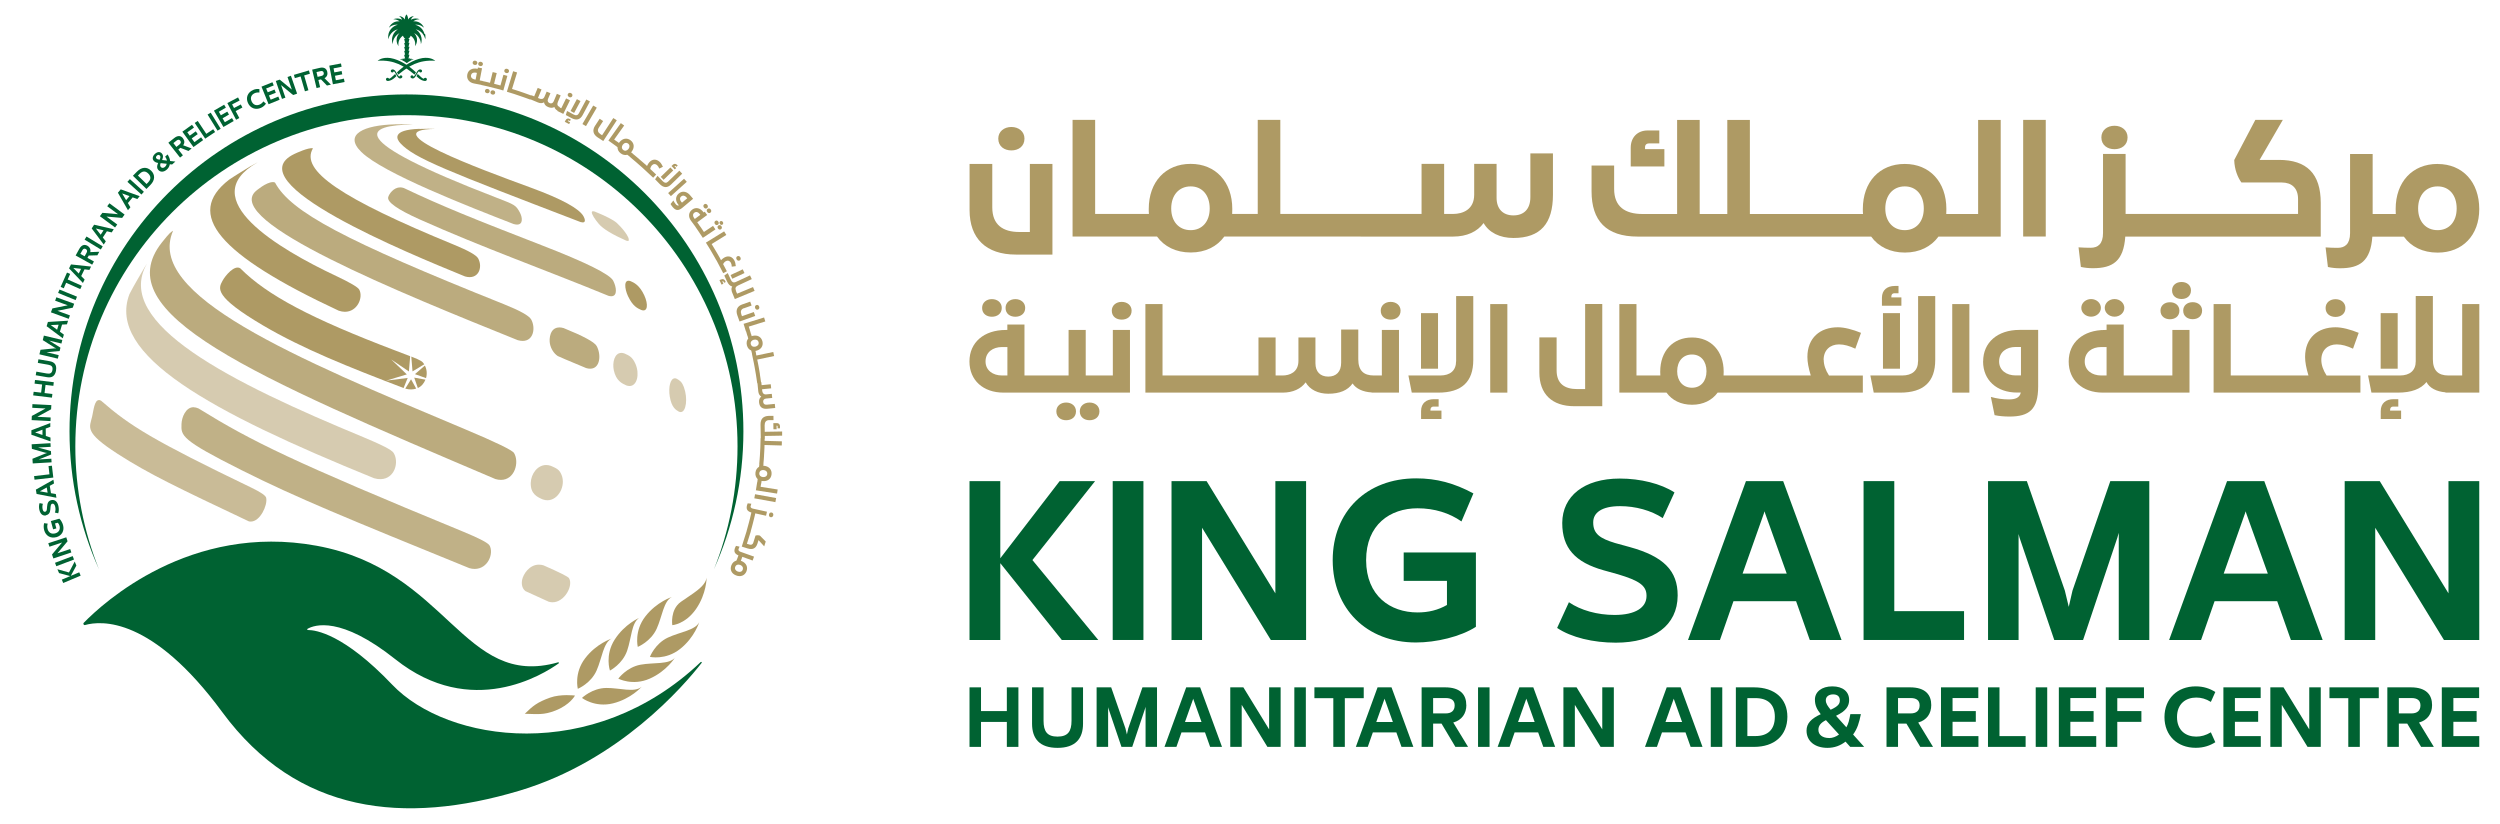 <?xml version="1.0" encoding="UTF-8"?><svg id="Layer_1" xmlns="http://www.w3.org/2000/svg" viewBox="0 0 408.53 134.69"><defs><style>.cls-1,.cls-2,.cls-3,.cls-4,.cls-5,.cls-6{fill:#ae9a64;}.cls-2,.cls-3,.cls-4,.cls-5,.cls-7,.cls-6{stroke-width:0px;}.cls-2,.cls-8{opacity:.77;}.cls-3{opacity:.83;}.cls-4{opacity:.51;}.cls-7{fill:#006232;}.cls-6{opacity:.67;}</style></defs><path class="cls-5" d="m168.28,37.91h-1.71c-2.66,0-4.42-1.15-4.42-4.02v-7.1h-3.71v7.55c0,4.63,2.7,7.26,7.55,7.26h5.99v-14.81h-3.69v11.12Z"/><path class="cls-5" d="m165.27,24.58c1.13,0,2.14-.63,2.14-1.93,0-1.15-.94-1.9-2.14-1.9s-2.14.75-2.14,1.9c0,1.29,1.01,1.93,2.14,1.93Z"/><path class="cls-5" d="m222.33,38.66h15.13c2.23,0,3.95-.8,4.98-2.21.89,1.58,2.68,2.44,4.87,2.44,4.44,0,6.46-2.37,6.46-7.07v-6.75h-3.69v7.15c0,1.95-1.06,2.98-2.77,2.98s-2.75-1.06-2.75-2.87v-5.55h-3.66v5.03c0,2.47-1.91,3.15-3.43,3.15h-1.48v-8.18h-3.69v8.18h-23.08v-15.37h-3.69v15.37h-4.18c.02-.26.02-.52.02-.8v-.02c0-4.42-2.73-7.36-6.79-7.36h-.02c-4.11,0-6.84,2.94-6.84,7.36v.02c0,.28,0,.54.03.8h-8.79v-15.37h-3.69v19.06h13.8c1.18,1.65,3.1,2.61,5.5,2.61h.02c2.37,0,4.28-.96,5.48-2.61h22.28Zm-24.65-4.58c0,2.11-1.22,3.53-3.1,3.53h-.02c-1.91,0-3.17-1.41-3.17-3.53v-.02c0-2.16,1.27-3.6,3.17-3.6h.02c1.88,0,3.1,1.43,3.1,3.6v.02Z"/><path class="cls-5" d="m271.97,24.37h-3.15v-.33c0-.38.26-.61.66-.61h1.67v-2.11h-1.9c-1.67,0-2.77,1.13-2.77,2.82v3.06h5.5v-2.82Z"/><path class="cls-5" d="m319.66,38.66h7.28v-19.06h-3.69v15.37h-5.21c.02-.26.02-.52.02-.8v-.02c0-4.42-2.73-7.36-6.79-7.36h-.02c-4.11,0-6.84,2.94-6.84,7.36v.02c0,.28,0,.54.03.8h-18.49v-15.37h-3.69v15.37h-4.51v-15.37h-3.69v15.37h-5.64c-2.89,0-4.65-1.22-4.65-4.09v-3.83h-3.69v4.21c0,4.79,2.37,7.4,7.55,7.4h38.14c1.18,1.65,3.1,2.61,5.5,2.61h.02c2.37,0,4.28-.96,5.48-2.61h2.91Zm-5.29-4.58c0,2.11-1.22,3.53-3.1,3.53h-.02c-1.91,0-3.17-1.41-3.17-3.53v-.02c0-2.16,1.27-3.6,3.17-3.6h.02c1.88,0,3.1,1.43,3.1,3.6v.02Z"/><rect class="cls-5" x="330.61" y="19.59" width="3.69" height="19.06"/><path class="cls-5" d="m345.53,24.38c1.13,0,2.14-.64,2.14-1.93,0-1.15-.94-1.9-2.14-1.9s-2.14.75-2.14,1.9c0,1.29,1.01,1.93,2.14,1.93Z"/><path class="cls-5" d="m372.4,26.13h-3.15l3.79-6.54h-4.49l-3.45,6.56c.04,1.58.59,2.85,1.17,3.67h6.58c1.65,0,2.68.92,2.68,2.7v2.44h-28.18v-9.8h-3.69v12.93c0,1.79-.85,2.4-2.02,2.4-.64,0-1.18-.02-1.98-.07l.38,3.2c.61.14,1.29.21,1.97.21,3.24,0,5.01-1.15,5.29-5.17h31.94v-5.5c0-4.79-2.3-7.03-6.84-7.03Z"/><path class="cls-5" d="m398.35,26.79h-.03c-4.11,0-6.84,2.94-6.84,7.36v.02c0,.28,0,.54.02.8h-3.78v-9.8h-3.69v12.93c0,1.79-.85,2.4-2.02,2.4-.64,0-1.18-.02-1.98-.07l.38,3.2c.61.14,1.29.21,1.97.21,3.24,0,5.01-1.15,5.29-5.17h5.15c1.17,1.65,3.1,2.61,5.5,2.61h.03c4.07,0,6.79-2.84,6.79-7.1v-.02c0-4.42-2.73-7.36-6.79-7.36Zm3.1,7.29c0,2.11-1.22,3.53-3.1,3.53h-.03c-1.9,0-3.17-1.41-3.17-3.53v-.02c0-2.16,1.27-3.6,3.17-3.6h.03c1.88,0,3.1,1.43,3.1,3.6v.02Z"/><path class="cls-5" d="m165.92,51.76c.84,0,1.61-.48,1.61-1.44,0-.87-.7-1.44-1.61-1.44s-1.6.57-1.6,1.44c0,.96.75,1.44,1.6,1.44Z"/><path class="cls-5" d="m162.09,51.76c.84,0,1.61-.48,1.61-1.44,0-.87-.7-1.44-1.61-1.44s-1.6.57-1.6,1.44c0,.96.75,1.44,1.6,1.44Z"/><path class="cls-5" d="m178.05,65.78c-.91,0-1.6.57-1.6,1.44,0,.96.75,1.45,1.6,1.45s1.61-.48,1.61-1.45c0-.87-.7-1.44-1.61-1.44Z"/><path class="cls-5" d="m174.22,65.78c-.91,0-1.6.57-1.6,1.44,0,.96.75,1.45,1.6,1.45s1.61-.48,1.61-1.45c0-.87-.7-1.44-1.61-1.44Z"/><path class="cls-5" d="m183.3,49.33c-.91,0-1.62.57-1.62,1.44,0,.98.76,1.46,1.62,1.46s1.62-.48,1.62-1.46c0-.87-.71-1.44-1.62-1.44Z"/><path class="cls-5" d="m181.85,61.36h-4.43v-7.44h-2.8v7.44h-7.21v-8.33h-2.8v.89h-.25c-3.59,0-5.94,2.05-5.94,5.14v.02c0,3.05,2.23,5.08,5.57,5.08h20.66v-10.24h-2.8v7.44Zm-17.23,0h-.87c-1.52,0-2.7-.86-2.7-2.28v-.02c0-1.5,1.18-2.35,2.7-2.35h.87v4.66Z"/><path class="cls-5" d="m225.81,61.36h-1.3c-1.69,0-2.55-.82-2.55-2.66v-4.85h-2.8v5.42c0,1.48-.8,2.27-2.11,2.27s-2.09-.8-2.09-2.18v-4.21h-2.78v3.82c0,1.87-1.45,2.39-2.6,2.39h-1.13v-6.21h-2.8v6.21h-15.68v-11.67h-2.8v14.47h22.41c1.69,0,3-.61,3.78-1.68.68,1.2,2.04,1.86,3.69,1.86,1.87,0,3.19-.55,3.98-1.68.56.87,1.71,1.39,3.12,1.47v.03h4.46v-10.24h-2.8v7.44Z"/><path class="cls-5" d="m227.25,49.33c-.91,0-1.62.57-1.62,1.44,0,.98.76,1.46,1.62,1.46s1.62-.48,1.62-1.46c0-.87-.71-1.44-1.62-1.44Z"/><path class="cls-5" d="m237.94,59.04c0,1.5-.95,2.32-2.6,2.32h-5.19l.55,2.8h4.32c3.85,0,5.73-1.78,5.73-5.33v-10.45h-2.8v10.67Z"/><path class="cls-5" d="m233.76,66.92c0-.29.2-.48.48-.48h.85v-1.21h-.78c-1.23,0-2.09.66-2.09,1.94v1.3h3.33v-1.37h-1.8v-.18Z"/><rect class="cls-5" x="232.21" y="51.17" width="2.78" height="9.08"/><rect class="cls-5" x="243.52" y="49.69" width="2.8" height="14.47"/><path class="cls-5" d="m259.02,63.58h-1.3c-2.02,0-3.35-.87-3.35-3.05v-5.39h-2.82v5.73c0,3.51,2.05,5.51,5.73,5.51h4.55v-16.7h-2.8v13.9Z"/><path class="cls-5" d="m298,58.81c0-1.61,1.07-2.53,2.52-2.53.87,0,1.69.25,2.66.7l.93-2.59c-1.36-.55-2.71-.91-3.78-.91-2.91,0-4.98,1.73-4.98,4.85,0,.84.18,1.8.55,3.03h-14.25c.02-.2.02-.39.02-.61v-.02c0-3.35-2.07-5.58-5.16-5.58h-.02c-3.12,0-5.19,2.23-5.19,5.58v.02c0,.21,0,.41.02.61h-3.9v-11.67h-2.8v14.47h7.71c.89,1.25,2.35,1.98,4.17,1.98h.02c1.8,0,3.25-.73,4.16-1.98h23.73v-2.8h-5.53c-.55-.84-.86-1.73-.86-2.55Zm-19.14,1.87c0,1.6-.93,2.68-2.36,2.68h-.02c-1.44,0-2.41-1.07-2.41-2.68v-.02c0-1.64.96-2.73,2.41-2.73h.02c1.43,0,2.36,1.09,2.36,2.73v.02Z"/><rect class="cls-5" x="307.7" y="51.17" width="2.78" height="9.08"/><path class="cls-5" d="m309.54,47.92h.7v-1.19h-.62c-1.23,0-2.09.66-2.09,1.93v1.3h3.18v-1.36h-1.64v-.18c0-.3.19-.5.48-.5Z"/><path class="cls-5" d="m313.43,59.04c0,1.5-.95,2.32-2.6,2.32h-5.19l.55,2.8h4.32c3.85,0,5.73-1.78,5.73-5.33v-10.45h-2.8v10.67Z"/><rect class="cls-5" x="319.02" y="49.69" width="2.8" height="14.47"/><path class="cls-5" d="m324.06,59.05v.02c0,3.05,2.23,5.08,5.57,5.08h.59c-.18.89-.94,1.12-1.98,1.12-.97,0-1.96-.14-2.91-.41l.61,2.98c.75.16,1.57.23,2.43.23,3.18,0,4.69-1.12,4.69-4.92v-9.24h-3.05c-3.59,0-5.94,2.05-5.94,5.14Zm6.19,2.3h-.87c-1.52,0-2.7-.86-2.7-2.28v-.02c0-1.5,1.18-2.35,2.7-2.35h.87v4.66Z"/><ellipse class="cls-5" cx="345.54" cy="50.31" rx="1.6" ry="1.44"/><ellipse class="cls-5" cx="341.71" cy="50.31" rx="1.6" ry="1.44"/><path class="cls-5" d="m358.31,49.38c-.89,0-1.55.54-1.55,1.37,0,.95.73,1.41,1.55,1.41s1.54-.46,1.54-1.41c0-.84-.66-1.37-1.54-1.37Z"/><path class="cls-5" d="m356.49,46.08c-.89,0-1.55.54-1.55,1.37,0,.95.73,1.41,1.55,1.41s1.54-.46,1.54-1.41c0-.84-.66-1.37-1.54-1.37Z"/><path class="cls-5" d="m354.59,52.17c.82,0,1.55-.46,1.55-1.41,0-.84-.66-1.37-1.55-1.37s-1.54.54-1.54,1.37c0,.95.73,1.41,1.54,1.41Z"/><path class="cls-5" d="m354.98,61.36h-7.94v-8.33h-2.8v.89h-.25c-3.59,0-5.94,2.05-5.94,5.14v.02c0,3.05,2.23,5.08,5.57,5.08h14.17v-10.24h-2.8v7.44Zm-10.74,0h-.87c-1.52,0-2.7-.86-2.7-2.28v-.02c0-1.5,1.18-2.35,2.7-2.35h.87v4.66Z"/><path class="cls-5" d="m379.33,58.81c0-1.61,1.07-2.53,2.52-2.53.87,0,1.69.25,2.66.7l.93-2.59c-1.36-.55-2.71-.91-3.78-.91-2.91,0-4.98,1.73-4.98,4.85,0,.84.18,1.8.55,3.03h-12.7v-11.67h-2.8v14.47h23.99v-2.8h-5.53c-.55-.84-.86-1.73-.86-2.55Z"/><path class="cls-5" d="m383.27,50.33c0-.87-.71-1.44-1.62-1.44s-1.62.57-1.62,1.44c0,.98.77,1.46,1.62,1.46s1.62-.48,1.62-1.46Z"/><rect class="cls-5" x="389.03" y="51.17" width="2.78" height="9.08"/><path class="cls-5" d="m390.58,66.92c0-.29.2-.48.48-.48h.85v-1.21h-.78c-1.23,0-2.09.66-2.09,1.94v1.3h3.33v-1.37h-1.8v-.18Z"/><path class="cls-5" d="m402.34,61.36h-2.23c-1.69,0-2.55-.82-2.55-2.66v-10.33h-2.8v10.67c0,1.5-.95,2.32-2.6,2.32h-5.19l.55,2.8h4.32c2.19,0,3.73-.57,4.68-1.73.48.98,1.64,1.56,3.1,1.68v.05h5.53v-14.47h-2.8v11.67Z"/><path class="cls-7" d="m179.46,104.58h-5.95l-10.05-12.55v12.55h-5.03v-25.96h5.03v12.61l9.7-12.61h5.79l-10.24,12.9,10.76,13.06Z"/><path class="cls-7" d="m181.83,78.62h5.02v25.96h-5.02v-25.96Z"/><path class="cls-7" d="m213.43,78.62v25.96h-5.76l-11.24-18.34v18.34h-4.99v-25.96h5.73l11.24,18.34v-18.34h5.02Z"/><path class="cls-7" d="m241.18,90.3v12.13c-2.53,1.63-6.53,2.56-9.8,2.56-8.07,0-13.57-5.51-13.6-13.41v-.03c0-7.94,5.53-13.38,13.64-13.38,3.32,0,6.21.77,9.35,2.46l-1.95,4.58c-1.92-1.35-4.38-2.15-7.17-2.15-4.48,0-8.41,2.66-8.41,8.48v.03c.03,5.79,3.93,8.51,8.41,8.51,1.77,0,3.33-.38,4.8-1.22v-3.94h-7.07v-4.64h11.81Z"/><path class="cls-7" d="m254.46,102.6l1.92-4.19c1.92,1.32,4.64,2.08,7.46,2.08,3.43,0,5.22-1.22,5.22-3.1v-.06c0-1.67-1.28-2.47-4.68-3.49-.77-.23-1.53-.42-2.3-.64-4.71-1.31-6.79-3.68-6.79-7.71v-.06c.03-4.32,3.52-7.23,9.41-7.23,3.36,0,6.72.83,8.93,2.27l-1.92,4.19c-1.89-1.25-4.44-1.95-6.98-1.95-3.01,0-4.38,1.09-4.38,2.63v.06c0,1.86,1.15,2.59,3.55,3.33.71.19,1.7.48,2.44.67,5.57,1.54,7.81,3.91,7.81,7.88v.06c-.03,4.86-3.87,7.68-10.11,7.68-3.71,0-7.27-.86-9.58-2.4Z"/><path class="cls-7" d="m293.51,98.24h-10.24l-2.21,6.34h-5.22l9.47-25.96h6.08l9.54,25.96h-5.19l-2.24-6.34Zm-8.74-4.51h7.2l-3.53-9.86-.09-.32-.1.32-3.49,9.86Z"/><path class="cls-7" d="m304.53,78.62h5.02v21.25h11.4v4.71h-16.42v-25.96Z"/><path class="cls-7" d="m351.22,78.62v25.96h-4.99v-17.51l-.23.8-5.6,16.71h-4.71l-5.67-16.71-.16-.61v17.32h-4.99v-25.96h6.34l6.21,17.89.64,2.66.61-2.66,6.18-17.89h6.37Z"/><path class="cls-7" d="m372.13,98.24h-10.24l-2.21,6.34h-5.22l9.47-25.96h6.08l9.54,25.96h-5.19l-2.24-6.34Zm-8.74-4.51h7.2l-3.53-9.86-.09-.32-.1.32-3.49,9.86Z"/><path class="cls-7" d="m405.14,78.62v25.96h-5.77l-11.23-18.34v18.34h-4.99v-25.96h5.73l11.23,18.34v-18.34h5.03Z"/><polygon class="cls-7" points="164.53 116.2 160.31 116.2 160.31 112.32 158.43 112.32 158.43 122.05 160.31 122.05 160.31 117.97 164.53 117.97 164.53 122.05 166.42 122.05 166.42 112.32 164.53 112.32 164.53 116.2"/><path class="cls-7" d="m175.1,117.78c0,1.76-.61,2.59-2.29,2.59s-2.28-.83-2.28-2.59v-5.46h-1.88v5.94c0,2.45,1.24,3.95,4.16,3.95s4.17-1.5,4.17-3.95v-5.94h-1.88v5.46Z"/><polygon class="cls-7" points="184.37 119.03 184.15 120.02 183.91 119.03 181.58 112.32 179.2 112.32 179.2 122.05 181.08 122.05 181.08 115.56 181.14 115.79 183.26 122.05 185.02 122.05 187.12 115.79 187.2 115.49 187.2 122.05 189.07 122.05 189.07 112.32 186.69 112.32 184.37 119.03"/><path class="cls-7" d="m193.84,112.32l-3.55,9.73h1.95l.83-2.37h3.84l.84,2.37h1.94l-3.57-9.73h-2.28Zm-.2,5.66l1.31-3.69.04-.12.03.12,1.32,3.69h-2.7Z"/><polygon class="cls-7" points="207.39 119.19 203.18 112.32 201.04 112.32 201.04 122.05 202.91 122.05 202.91 115.18 207.11 122.05 209.27 122.05 209.27 112.32 207.39 112.32 207.39 119.19"/><rect class="cls-7" x="211.51" y="112.32" width="1.88" height="9.73"/><polygon class="cls-7" points="222.85 112.32 214.79 112.32 214.79 114.09 217.88 114.09 217.88 122.05 219.76 122.05 219.76 114.09 222.85 114.09 222.85 112.32"/><path class="cls-7" d="m225.11,112.32l-3.55,9.73h1.95l.83-2.37h3.84l.84,2.37h1.94l-3.57-9.73h-2.28Zm-.21,5.66l1.31-3.69.04-.12.04.12,1.32,3.69h-2.7Z"/><path class="cls-7" d="m239.61,115.21h0c0-1.64-.92-2.89-3.46-2.89h-3.84v9.73h1.88v-3.81h1.37l2.27,3.81h2.07l-2.42-3.98c1.43-.4,2.14-1.49,2.14-2.85Zm-3.35,1.37h-2.07v-2.51h2.07c.91,0,1.45.37,1.45,1.2h0c0,.86-.54,1.31-1.45,1.31Z"/><rect class="cls-7" x="241.53" y="112.32" width="1.88" height="9.73"/><path class="cls-7" d="m248.28,112.32l-3.55,9.73h1.95l.83-2.37h3.84l.84,2.37h1.94l-3.57-9.73h-2.28Zm-.21,5.66l1.31-3.69.04-.12.04.12,1.32,3.69h-2.7Z"/><polygon class="cls-7" points="261.83 119.19 257.63 112.32 255.48 112.32 255.48 122.05 257.35 122.05 257.35 115.18 261.56 122.05 263.72 122.05 263.72 112.32 261.83 112.32 261.83 119.19"/><path class="cls-7" d="m272.36,112.32l-3.55,9.73h1.95l.83-2.37h3.84l.84,2.37h1.94l-3.57-9.73h-2.28Zm-.2,5.66l1.31-3.69.04-.12.04.12,1.32,3.69h-2.7Z"/><rect class="cls-7" x="279.56" y="112.32" width="1.88" height="9.73"/><path class="cls-7" d="m286.62,112.32h-2.96v9.73h2.96c3.37,0,5.44-1.87,5.46-4.92h0c0-2.97-2.07-4.81-5.46-4.81Zm3.41,4.81c0,2.05-1.1,3.15-3.17,3.15h-1.32v-6.2h1.32c2.06,0,3.17,1.07,3.17,3.03h0Z"/><path class="cls-7" d="m304.09,116.7h-1.72c-.19.98-.29,1.52-.65,2.15l-1.69-1.88c1.72-.82,2.14-1.64,2.14-2.59h0c0-1.34-1.01-2.22-2.75-2.22s-2.84.9-2.84,2.16h0c0,.92.3,1.57.95,2.39-1.57.72-2.32,1.52-2.32,2.67v.02c0,1.69,1.33,2.81,3.43,2.81,1.14,0,2.1-.37,2.94-1.02l.77.86h2.28l-1.81-2.02c.71-.98.98-1.91,1.27-3.33Zm-5.73-2.29c0-.55.47-.94,1.2-.94s1.09.38,1.09.97h0c0,.54-.22.96-1.5,1.54-.5-.62-.79-1.01-.79-1.56h0Zm.53,6.19c-1.08,0-1.74-.54-1.74-1.33v-.02c0-.66.38-1.14,1.23-1.57l2.14,2.35c-.48.35-1.04.58-1.63.58Z"/><path class="cls-7" d="m315.59,115.21h0c0-1.64-.92-2.89-3.47-2.89h-3.84v9.73h1.88v-3.81h1.37l2.27,3.81h2.08l-2.42-3.98c1.43-.4,2.13-1.49,2.13-2.85Zm-3.35,1.37h-2.08v-2.51h2.08c.91,0,1.45.37,1.45,1.2h0c0,.86-.54,1.31-1.45,1.31Z"/><polygon class="cls-7" points="319.07 117.95 322.87 117.95 322.87 116.2 319.07 116.2 319.07 114.07 323.28 114.07 323.28 112.32 317.18 112.32 317.18 122.05 323.3 122.05 323.3 120.29 319.07 120.29 319.07 117.95"/><polygon class="cls-7" points="326.74 112.32 324.86 112.32 324.86 122.05 331.01 122.05 331.01 120.29 326.74 120.29 326.74 112.32"/><rect class="cls-7" x="332.66" y="112.32" width="1.88" height="9.73"/><polygon class="cls-7" points="338.32 117.95 342.12 117.95 342.12 116.2 338.32 116.2 338.32 114.07 342.53 114.07 342.53 112.32 336.44 112.32 336.44 122.05 342.55 122.05 342.55 120.29 338.32 120.29 338.32 117.95"/><polygon class="cls-7" points="344.11 122.05 345.99 122.05 345.99 117.96 349.93 117.96 349.93 116.2 345.99 116.2 345.99 114.09 350.35 114.09 350.35 112.32 344.11 112.32 344.11 122.05"/><path class="cls-7" d="m358.9,113.99h.01c.78,0,1.55.2,2.37.71l.73-1.62c-.89-.56-1.92-.92-3.2-.92h-.01c-3.02,0-5.1,2.04-5.1,5.02v.02c.01,2.99,2.09,5,5.1,5h.01c1.33,0,2.34-.37,3.2-.91l-.73-1.62c-.83.5-1.59.7-2.39.7h-.01c-1.67,0-3.12-.98-3.13-3.17v-.02c0-2.2,1.46-3.19,3.14-3.19Z"/><polygon class="cls-7" points="365.21 117.95 369.01 117.95 369.01 116.2 365.21 116.2 365.21 114.07 369.42 114.07 369.42 112.32 363.33 112.32 363.33 122.05 369.44 122.05 369.44 120.29 365.21 120.29 365.21 117.95"/><polygon class="cls-7" points="377.36 119.19 373.15 112.32 371 112.32 371 122.05 372.87 122.05 372.87 115.18 377.08 122.05 379.24 122.05 379.24 112.32 377.36 112.32 377.36 119.19"/><polygon class="cls-7" points="380.66 114.09 383.74 114.09 383.74 122.05 385.62 122.05 385.62 114.09 388.72 114.09 388.72 112.32 380.66 112.32 380.66 114.09"/><path class="cls-7" d="m397.43,115.21h0c0-1.64-.92-2.89-3.47-2.89h-3.84v9.73h1.88v-3.81h1.37l2.27,3.81h2.08l-2.42-3.98c1.43-.4,2.13-1.49,2.13-2.85Zm-3.35,1.37h-2.08v-2.51h2.08c.91,0,1.45.37,1.45,1.2h0c0,.86-.54,1.31-1.45,1.31Z"/><polygon class="cls-7" points="400.91 120.29 400.91 117.95 404.71 117.95 404.71 116.2 400.91 116.2 400.91 114.07 405.12 114.07 405.12 112.32 399.02 112.32 399.02 122.05 405.14 122.05 405.14 120.29 400.91 120.29"/><path class="cls-7" d="m13.91,102.14c-.22.06-.38-.2-.22-.37,3.13-3.21,17.39-16.36,38.04-12.59,21.54,3.93,23.89,23.5,39.47,19.05.11-.03.19.11.1.17-2.43,1.75-14.28,9.23-26.71-.68-8.91-7.09-13.2-5.62-14.34-4.96-.09.05-.05.19.06.19,1.3,0,5.9.66,13.78,8.93,9.03,9.48,32.8,13.05,50.41-3.69.09-.09.24.03.16.13-2.88,3.7-13.43,16-29.78,20.89-18.74,5.6-36.27,3.87-48.58-12.87-11.47-15.59-19.77-14.94-22.38-14.21Z"/><g class="cls-8"><path class="cls-1" d="m64.53,20.32c-4.9.12-8.5,1.57-5.48,4.52,3.53,3.46,17.43,8.87,24.88,11.77.21.06.4.09.56.09,1.03,0,.89-1.19.45-2-.66-1.19-.78-1.23-3.89-2.43-25.25-9.72-21.29-11.85-13.53-11.92-.41-.03-1.12-.05-1.87-.05-.38,0-.76,0-1.12.01"/></g><path class="cls-5" d="m48.12,25.15c-9.75,4.64,18.55,16.21,27.86,20.02,2.19.64,2.97-1.45,2.16-2.94q-.44-.8-3.93-2.23c-18.53-7.6-25.21-12.16-23.07-15.76-.68-.19-2.78.8-3.02.91"/><path class="cls-5" d="m42.47,26.32c-.14.08-.28.15-.42.23l.42-.23Zm-.42.23l-1.16.64c-1.04.65-2.44,1.48-3.45,2.17-7.3,5.63-1.77,12.23,17.91,21.41.36.12.7.18,1.01.18,2.04,0,3.03-2.33,2.35-3.62q-.31-.59-3.78-2.23c-9.34-4.4-23.3-12.61-12.88-18.54"/><path class="cls-4" d="m24,43.11l-.35.54c-.76,1.31-1.8,3.05-2.49,4.4-3.81,9.94,13.22,19.22,39.97,30.1.39.11.75.16,1.07.15,2.33-.05,3.07-2.84,2.1-4.32q-.46-.7-4.89-2.53c-21.67-8.96-40.97-18.59-35.41-28.33"/><path class="cls-3" d="m44.57,29.76c-1.07,0-2.74,1.44-2.76,1.46-5.48,4.9,23.57,16.61,42.8,24.37.29.08.56.12.8.12,1.82,0,2.13-2.19,1.39-3.51q-.51-.91-4.43-2.48c-26.11-10.44-34.86-15.09-37.43-19.89-.11-.05-.24-.08-.38-.08"/><path class="cls-3" d="m91.4,53.51c-1.54,0-1.69,1.85-1.54,2.64.16.84.64,1.6,1.28,2.03q.13.09,4.65,1.97c.24.07.45.1.65.1,1.68,0,1.82-2.34,1.06-3.71q-.53-.96-5.4-2.93c-.26-.07-.49-.11-.7-.11"/><path class="cls-4" d="m101.53,57.67c-1.11,0-1.49,1.56-1.23,2.82.37,1.74,1.34,2.17,2.05,2.49.19.07.36.1.52.1,1.25,0,1.69-1.96.97-3.62-.49-1.12-1.04-1.37-1.8-1.7-.19-.07-.36-.1-.52-.1"/><path class="cls-4" d="m110.28,61.82c-.76,0-1.08,1.5-.83,3,.3,1.77.98,2.16,1.47,2.44.11.05.21.08.31.08.93,0,1.17-2.3.54-4.03-.35-.95-.67-1.12-1.19-1.42-.11-.05-.2-.07-.3-.07"/><path class="cls-3" d="m65.4,30.62c-1.07,0-1.81,1.05-1.96,1.59q-.33,1.19,5.13,3.64c10.13,4.54,20.6,8.27,30.86,12.49.17.05.33.07.46.07,1.08,0,.83-1.53.32-2.53q-.81-1.58-11.63-5.78c-10.93-4.24-16.36-6.41-22.6-9.38-.2-.07-.4-.1-.58-.1"/><path class="cls-5" d="m102.66,48.46c.74,1.57,1.51,1.92,2.12,2.19,1.09.42,1.17-.93.51-2.37-.78-1.7-1.72-2.11-2.23-2.33-1.18-.44-1.03,1.19-.41,2.51"/><path class="cls-5" d="m68.54,21.05c-4.64.17-3.71,1.72-3.09,2.38,2.28,2.45,7.5,4.45,29.43,12.86,1.05.29.64-.63.49-.91q-1.01-1.92-8.61-4.71c-8.41-3.08-25.89-9.5-15.6-9.6-.58-.03-1.62-.05-2.61,0"/><path class="cls-4" d="m96.91,34.52c-.21,0-.37.16.13.98.16.25.49.72.82,1.1q1.04,1.21,4.48,2.73c.08.03.19.05.28.05.02,0,.05,0,.07,0,.4-.55-1.31-2.43-1.91-2.96q-.87-.75-3.6-1.85c-.07-.02-.17-.05-.26-.05"/><path class="cls-2" d="m31.63,66.54c-1.29,0-1.93,1.66-1.97,2.73-.08,1.94-.1,2.59,9.77,7.54,9.11,4.57,17.36,7.92,37.26,16.03.31.09.6.13.88.13,2.16,0,3.16-2.52,2.43-3.83q-.35-.63-4.29-2.25c-27.82-11.45-34.55-14.75-43.26-20.14-.3-.14-.57-.2-.82-.2"/><path class="cls-6" d="m16.16,65.38c-.72,0-.87,1.63-1.1,2.67-.41,1.82-1.38,2.54,4.17,6.12,5.12,3.3,9.89,5.56,21.42,11.02.11.03.22.04.34.04,1.51,0,2.76-2.66,2.51-3.87q-.11-.56-2.38-1.65c-16.09-7.75-19.89-10.11-24.59-14.22-.14-.08-.25-.12-.36-.12"/><path class="cls-4" d="m88.07,92.27c-1.56,0-2.56,1.54-2.75,2.48-.07.36-.17,1.27.53,1.84q.05.04,3.82,1.74c.21.06.42.09.62.09,1.97,0,3.44-2.73,2.69-3.95q-.23-.36-4.17-2.09c-.26-.07-.5-.11-.73-.11"/><path class="cls-3" d="m28.28,37.71c-.39.23-.57.33-1.83,1.92-9.17,11.59,14.8,21.77,54.5,38.65.32.1.63.14.91.14,2.26,0,3.04-2.89,2.14-4.39q-.42-.7-7.99-3.88c-28.09-11.79-52.35-21.98-47.72-32.45"/><path class="cls-4" d="m89.25,75.99c-1.4,0-2.47,1.41-2.52,2.93-.05,1.82,1.11,2.32,1.96,2.69.26.09.52.14.76.14,1.8,0,3.05-2.37,2.31-4.16-.35-.86-.81-1.06-1.73-1.46-.27-.1-.53-.14-.78-.14"/><path class="cls-5" d="m69.33,59.53h0c-.32-.47-.42-.59-2.12-1.26l.2,2.42,1.92-1.16Z"/><path class="cls-5" d="m63.14,62.19l3.34-1.01-2.55-2.44,2.89,1.96.21-2.49c-.57-.22-1.3-.5-2.27-.87-13.98-5.31-21.12-9.1-25.49-13.49-.95-.63-2.46,1.19-2.92,2.05-.68,1.25-1.38,2.55,6.62,7.27,6.51,3.83,13.96,6.79,22.98,10.24l.67-1.65-3.49.44Z"/><path class="cls-5" d="m69.62,61.79c.2-.7.13-1.45-.19-2.05l-1.62,1.4,1.81.65Z"/><path class="cls-5" d="m66.23,63.5s.04.01.05.02c.68.18,1.25.14,1.73-.02l-.84-1.52-.94,1.52Z"/><path class="cls-5" d="m69.52,62.04l-1.83-.33.59,1.7c.61-.28,1.01-.79,1.24-1.37Z"/><path class="cls-7" d="m12.31,72.93c0-29.88,24.23-54.11,54.11-54.11s54.1,24.23,54.1,54.11c0,7.11-1.37,13.89-3.86,20.11,3.09-6.88,4.82-14.52,4.82-22.55,0-30.41-24.65-55.06-55.06-55.06S11.36,40.08,11.36,70.49c0,8.03,1.72,15.67,4.82,22.55-2.49-6.22-3.87-13.01-3.87-20.11"/><path class="cls-5" d="m77.55,10.61c.2.04.4-.04.45-.27.04-.21-.1-.37-.31-.42-.22-.04-.41.06-.45.27-.04.23.11.38.32.42Z"/><path class="cls-5" d="m78.46,10.79c.2.04.4-.04.45-.27.04-.21-.1-.37-.31-.42s-.41.06-.45.27c-.04.23.11.38.31.42Z"/><path class="cls-5" d="m80.62,14.77c-.21-.05-.41.04-.46.25-.06.23.09.38.29.43.2.05.41-.02.46-.25.05-.21-.08-.38-.29-.43Z"/><path class="cls-5" d="m79.72,14.54c-.21-.05-.41.04-.46.25-.06.23.09.38.29.43.2.05.41-.02.46-.25.05-.21-.08-.38-.29-.43Z"/><path class="cls-5" d="m82.26,12.23l-.48,1.74-.31-.09h0s-.73-.19-.73-.19l.43-1.75-.66-.16-.44,1.75-.65-.16h0s-.56-.12-.56-.12v-.02s-.47-.09-.47-.09l.38-1.98-.67-.13-.04.21h-.06c-.85-.17-1.5.21-1.64.94h0c-.14.73.3,1.31,1.09,1.46l.15.03,1.05.2v.02s.73.16.73.16h0s1.83.45,1.83.45h0s1.04.29,1.04.29l.66-2.39-.65-.18Zm-4.54.78l-.21-.04c-.36-.07-.6-.33-.54-.66h0c.07-.36.39-.51.75-.44l.21.04-.21,1.1Z"/><path class="cls-5" d="m82.7,11.93c.2.06.41,0,.47-.24.06-.2-.07-.38-.28-.44s-.42.03-.47.23c-.06.23.08.39.28.45Z"/><path class="cls-5" d="m92.51,16.07l-.79,1.62-.27-.13.03-.06c-.38-.16-.49-.42-.32-.83l.46-1.08-.62-.26-.51,1.21c-.14.33-.39.43-.68.31-.28-.12-.39-.38-.26-.68l.4-.94-.62-.26-.36.85c-.18.42-.55.4-.81.29l-.25-.1.58-1.39-.62-.26-.58,1.39-.45-.19-.02.05-.55-.2h0s-.64-.23-.64-.23h0s-.64-.22-.64-.22h0s-.05-.02-.05-.02h-.03s0-.01,0-.01l-.56-.18h0s-.68-.21-.68-.21l.83-2.7-.65-.2-1.02,3.35,1.23.38h0s.7.24.7.24l.56.19h0s.63.22.63.22h0s.71.26.71.26l.02-.05,1.22.51c.38.16.73.15,1-.02.04.33.28.61.65.76.42.18.76.18,1.05,0,.04.23.23.45.51.6l-.03.06.97.47,1.09-2.22-.61-.3Z"/><path class="cls-5" d="m93,15.86c.18.09.4.07.51-.15.09-.19,0-.39-.2-.49-.2-.1-.41-.05-.51.14-.1.21.01.4.2.49Z"/><path class="cls-5" d="m92.96,19.69l.18.1.14-.26-.17-.09c-.26-.14-.52-.1-.67.18l-.15.28.71.38.16-.29-.38-.21.02-.04c.03-.06.1-.08.16-.05Z"/><path class="cls-5" d="m96.41,16.58l-.6-.32-1.22,2.27c-.17.32-.47.39-.82.2l-1.11-.59-.2.66.92.49c.82.44,1.42.27,1.83-.48l1.19-2.23Z"/><rect class="cls-5" x="92.95" y="16.99" width="2.2" height=".67" transform="translate(34.36 92.05) rotate(-61.82)"/><rect class="cls-5" x="94.59" y="18.59" width="3.5" height=".68" transform="translate(31.41 92.57) rotate(-59.71)"/><path class="cls-5" d="m100.23,19.28l-1.84,2.82-.26-.17c-.41-.27-.56-.62-.28-1.06l.71-1.09-.57-.37-.76,1.16c-.46.71-.31,1.39.43,1.88l.92.6,2.21-3.39-.57-.37Z"/><path class="cls-5" d="m107.23,28.53l-.98-.92c.04-.24.14-.45.27-.59.27-.28.61-.27.86-.03.15.15.26.33.36.56l.59-.3c-.15-.32-.33-.61-.52-.79-.51-.48-1.17-.52-1.68.03-.14.15-.27.35-.4.63l-.32-.3h-.01s-.44-.38-.44-.38h0s-.06-.05-.06-.05h0s0,0,0,0l-.43-.37h0s-.5-.43-.5-.43h0s-.52-.43-.52-.43v-.02s-.32-.25-.32-.25c.03-.04.06-.07.09-.11h0c.5-.65.43-1.38-.16-1.84h0c-.6-.47-1.33-.34-1.83.3h0s-.06.08-.09.12l-.25-.2v.02s-.53-.37-.53-.37l1.64-2.3-.55-.39-2.03,2.85,1.13.81h0s.36.27.36.27c-.01.37.16.73.51,1h0c.35.27.73.34,1.09.24l.43.33v.02s.49.42.49.42h0s.5.42.5.42h0s.5.44.5.44l.56.49h0s1.75,1.63,1.75,1.63l.46-.49Zm-4.53-4.19h0c-.24.31-.58.38-.85.17h0c-.28-.22-.3-.57-.07-.87h0c.24-.32.59-.38.87-.17h0c.27.21.29.56.05.88Z"/><path class="cls-5" d="m111.48,28.38l-.47-.49-1.85,1.8c-.26.25-.56.23-.84-.06l-.88-.9-.39.57.73.75c.65.67,1.28.69,1.89.09l1.81-1.76Z"/><path class="cls-5" d="m110.5,27.46l-.28-.29.03-.03c.05-.05.12-.05.17,0l.12.12.21-.2-.1-.11c-.21-.21-.47-.25-.69-.04l-.23.22.54.55.24-.23Z"/><rect class="cls-5" x="107.9" y="28.04" width="2.2" height=".67" transform="translate(11.02 83.94) rotate(-44.15)"/><polygon class="cls-5" points="112.23 29.71 111.78 29.21 109.18 31.55 109.63 32.05 112.23 29.71"/><path class="cls-5" d="m112.79,31.92c-.56-.66-1.3-.78-1.87-.3h0c-.56.48-.59,1.21-.07,1.82l.09.11c-.19.1-.36,0-.52-.19-.15-.18-.28-.39-.38-.6l-.46.58c.09.16.2.33.33.48.49.59.94.69,1.64.1l1.71-1.44-.48-.56Zm-1.34,1.2l-.14-.16c-.24-.28-.26-.63,0-.85h0c.28-.24.62-.15.85.13l.14.16-.86.72Z"/><path class="cls-5" d="m115.58,34.65c.12.16.33.24.51.1.17-.13.18-.34.05-.52s-.34-.23-.51-.1c-.19.14-.17.35-.05.52Z"/><path class="cls-5" d="m115.54,34.01c.17-.13.18-.34.05-.52s-.34-.23-.51-.1c-.19.14-.17.35-.05.52.12.16.33.24.51.1Z"/><path class="cls-5" d="m118.06,36.7c.14-.09.16-.27.06-.43-.1-.15-.28-.2-.42-.11-.16.11-.16.3-.06.43.09.14.26.22.42.11Z"/><path class="cls-5" d="m117.31,36.72c.17-.11.19-.32.07-.5-.12-.18-.31-.24-.48-.12-.19.13-.18.34-.08.5.11.16.3.25.49.12Z"/><path class="cls-5" d="m117.4,36.84c-.19.13-.18.34-.07.5.11.16.3.25.49.12.17-.11.19-.32.07-.49-.12-.18-.32-.24-.48-.13Z"/><path class="cls-5" d="m116.9,37.47l-.38-.56-1.49,1-.47-.71h0s-.34-.47-.34-.47h.01s-.29-.4-.29-.4l1.62-1.2-.4-.54-.17.13-.04-.05c-.52-.7-1.26-.86-1.85-.41h0c-.59.44-.66,1.17-.18,1.82l.09.12.63.85h-.01s.43.63.43.63h0s.79,1.19.79,1.19l2.06-1.38Zm-3.49-1.86c-.22-.29-.22-.65.05-.85h0c.29-.22.63-.11.85.18l.13.17-.9.67-.13-.17Z"/><path class="cls-5" d="m117.07,42.52l1.11,2.12.6-.31-.62-1.18c.12-.21.27-.38.45-.47.34-.18.66-.05.82.25.1.19.14.39.15.65l.66-.09c-.03-.35-.11-.68-.23-.91-.33-.62-.93-.87-1.6-.52-.18.09-.37.24-.59.46l-.2-.39h0s-.33-.58-.33-.58h0s-.29-.49-.29-.49h0s-.34-.57-.34-.57h0s-.37-.61-.37-.61l2.4-1.49-.36-.58-2.98,1.84.68,1.09h0s.33.57.33.57h0s.34.59.34.59l.36.64h0Z"/><path class="cls-5" d="m120.86,42.57c.19-.1.23-.31.13-.51-.1-.19-.3-.28-.49-.19-.21.11-.23.33-.13.51.1.18.29.29.5.18Z"/><rect class="cls-5" x="119.42" y="44.45" width="2.2" height=".67" transform="translate(-7.64 55.08) rotate(-24.98)"/><path class="cls-5" d="m117.86,45.65l-.29.13.34.73.3-.14-.18-.39.04-.02c.06-.03.13,0,.16.06l.09.19.27-.12-.08-.17c-.13-.27-.36-.39-.64-.26Z"/><path class="cls-5" d="m119.6,47.62h-.03s.51,1.25.51,1.25l3.23-1.34-.26-.62-2.6,1.08-.21-.49h.03c-.17-.38-.08-.65.32-.84l2.26-1.05-.29-.61-2.34,1.09c-.33.15-.61.03-.77-.33l-.53-1.14-.56.41.44.95c.22.48.51.76.86.85-.16.2-.17.5-.06.82Z"/><path class="cls-5" d="m121.59,50.37l1.23-.44-.23-.64-1.31.46c-.8.28-1.09.91-.8,1.75l.37,1.04,2.56-.91-.23-.64-1.93.68-.11-.3c-.16-.46-.07-.84.43-1.01Z"/><path class="cls-5" d="m123.86,50.59c.2-.07.27-.28.2-.49-.07-.21-.26-.33-.46-.25-.22.08-.27.29-.2.49.07.2.24.33.47.25Z"/><path class="cls-5" d="m121.92,54.14h0s.21.73.21.73h.02s.12.45.12.45c-.24.28-.32.67-.22,1.1h0c.11.43.36.72.71.86l.13.52h-.02s.31,1.48.31,1.48h0s.14.74.14.74h0l.11.63h0s.1.58.1.58h0l.11.72.1.68h.04s.13,1.31.13,1.31c.04.41.22.71.49.87-.27.19-.4.53-.36.93.08.81.55,1.14,1.41,1.05l1.23-.12-.07-.67-1.3.13c-.36.04-.56-.14-.6-.45-.03-.3.14-.52.47-.55l1.01-.1-.07-.67-.92.09c-.45.04-.61-.29-.64-.57l-.03-.27,1.49-.15-.07-.67-1.49.15-.05-.49h-.05s-.08-.57-.08-.57h0s-.1-.66-.1-.66h0s0-.04,0-.04v-.04s0,0,0,0l-.11-.66h0s-.1-.57-.1-.57h0s-.02-.11-.02-.11h0s-.11-.56-.11-.56h0s-.1-.48-.1-.48l2.76-.58-.14-.66-2.76.58-.07-.34h.02s-.1-.41-.1-.41c.05,0,.09-.02.14-.03h0c.79-.2,1.18-.82,1-1.54h0c-.19-.74-.83-1.09-1.62-.89h0c-.05.01-.1.03-.14.04l-.08-.31h-.02s-.16-.57-.16-.57h0s-.21-.68-.21-.68l2.7-.84-.2-.65-3.35,1.04.38,1.23Zm1.26,1.38h0c.38-.1.7.06.78.4h0c.09.34-.12.62-.5.72h0c-.38.1-.68-.06-.77-.39h0c-.09-.34.11-.63.48-.73Z"/><path class="cls-5" d="m126.39,70.15h.52s-.01-.59-.01-.59h.06c.07,0,.11.04.11.12v.31s.39,0,.39,0v-.35c-.01-.31-.22-.51-.53-.5h-.56s.02,1.02.02,1.02Z"/><path class="cls-5" d="m124.94,71.72h.04s0-.48,0-.48l2.83-.05v-.68s-2.84.05-2.84.05l-.02-1.04c0-.53.21-.86.74-.87h.71s-.01-.69-.01-.69h-.77c-.88.03-1.35.47-1.34,1.42l.04,2.22h-.03s-.04,1.49-.04,1.49h0s-.04.75-.04.75h0s-.03.59-.03.59h0l-.05.68-.06.72h.02s-.05.45-.05.45c-.32.18-.54.51-.59.95h0c-.05.44.09.8.36,1.06l-.06.51h-.02s-.21,1.32-.21,1.32l3.46.54.1-.67-2.79-.44.09-.55h.02s.05-.41.05-.41c.05,0,.09.01.15.02h0c.81.09,1.4-.34,1.48-1.09h0c.08-.75-.39-1.31-1.2-1.4h0c-.05,0-.1-.01-.15-.01l.04-.32h-.02s.06-.66.06-.66h0s.04-.58.04-.58h0s0-.06,0-.06v-.02s0,0,0,0l.04-.68h0s.03-.58.03-.58h0s.01-.49.01-.49l2.82.08.02-.68-2.82-.08v-.34Zm-.15,5.09h0c.39.04.63.31.59.65h0c-.04.35-.33.54-.72.5h0c-.39-.04-.62-.3-.58-.64h0c.04-.35.32-.55.71-.51Z"/><rect class="cls-5" x="124.71" y="79.66" width=".68" height="3.5" transform="translate(22.57 189.87) rotate(-79.69)"/><path class="cls-5" d="m126.1,83.75c-.23-.05-.39.1-.43.31-.04.2.03.41.26.46.21.04.38-.09.43-.31.05-.22-.05-.41-.26-.46Z"/><path class="cls-5" d="m122.68,82.66c.03-.11.05-.21.09-.35l-.59-.06c-.05.1-.09.22-.12.34-.13.58,0,.94.72,1.16l-.08.36h0s-.15.63-.15.63h0l-.19.73h0s-.15.55-.15.55h0s-.2.73-.2.73h.01s-.81,2.57-.81,2.57l.96.3c.84.26,1.36-.01,1.61-.81l.17-.55.93,1.02.25-.79-.96-.97c-.28-.08-.53-.06-.71,0l-.36,1.15c-.09.29-.31.42-.62.32l-.43-.13.64-2.02h-.02s.18-.65.18-.65h0s.15-.56.15-.56h0s.16-.64.16-.64h0s.16-.65.16-.65h0s.1-.45.1-.45l1.76.39.15-.66-2.32-.51c-.32-.07-.4-.25-.35-.46Z"/><path class="cls-5" d="m120.71,89.67c.04-.11.08-.2.14-.34l-.58-.13c-.06.1-.12.21-.16.33-.2.56-.11.94.56,1.23l-.16.44h0s-.17.41-.17.41c-.36.09-.66.35-.82.76h0c-.28.7.01,1.36.74,1.65h0c.75.31,1.44.04,1.72-.65h0c.28-.7-.03-1.37-.78-1.68h0s-.09-.04-.14-.05l.12-.3h0s.12-.35.12-.35l1.69.61.23-.64-2.23-.8c-.31-.11-.36-.29-.29-.5Zm.66,3.44h0c-.13.32-.46.43-.83.28h0c-.36-.15-.52-.45-.39-.77h0c.13-.33.46-.45.82-.3h0c.37.15.52.46.39.79Z"/><polygon class="cls-7" points="11.57 94.1 12.48 92.42 12.21 91.76 11.27 93.55 9.38 93.02 9.65 93.65 11.48 94.14 10.1 94.72 10.33 95.27 13.18 94.07 12.95 93.52 11.57 94.1"/><rect class="cls-7" x="9" y="91.4" width="3.09" height=".6" transform="translate(-31.78 9.67) rotate(-20.73)"/><polygon class="cls-7" points="11.47 89.72 9.39 90.41 11.04 88.45 10.83 87.8 7.89 88.77 8.08 89.34 10.15 88.65 8.5 90.61 8.72 91.26 11.66 90.28 11.47 89.72"/><path class="cls-7" d="m9.19,87.79h0c.91-.25,1.37-1.06,1.11-1.99-.1-.37-.34-.8-.6-1.04l-1.39.38.37,1.36.53-.15-.22-.81.45-.12c.14.14.24.31.29.51.14.52-.05,1.05-.71,1.23h0c-.67.18-1.1-.18-1.24-.7-.09-.32-.07-.63.02-.89l-.59-.08c-.1.41-.09.77.01,1.15.26.93,1.05,1.39,1.97,1.14Z"/><path class="cls-7" d="m7.5,84.2c.47-.1.69-.4.73-.98,0-.09.01-.19.02-.28.04-.42.1-.59.29-.63h0c.22-.05.41.13.49.53.07.33.05.66-.06.92l.54.12c.12-.31.13-.74.04-1.17-.15-.73-.58-1.1-1.14-.99h0c-.46.1-.68.42-.72,1.11,0,.09-.01.21-.02.3-.03.3-.08.45-.3.5h0c-.18.04-.34-.09-.41-.44-.06-.29-.04-.61.05-.86l-.54-.12c-.11.29-.13.71-.04,1.1.15.69.57,1.02,1.08.92h0Z"/><path class="cls-7" d="m9.12,80.73l-.79-.14-.2-1.2.7-.39-.1-.61-2.87,1.62.12.71,3.24.62-.1-.61Zm-2.57-.45h-.04s.04-.02.04-.02l1.09-.6.14.85-1.23-.22Z"/><polygon class="cls-7" points="8.48 76.1 7.93 76.16 8.08 77.51 5.57 77.8 5.64 78.39 8.71 78.04 8.48 76.1"/><polygon class="cls-7" points="8.39 74.96 6.34 75.08 6.41 75.05 8.36 74.27 8.32 73.71 6.3 73.15 6.2 73.13 8.28 73.02 8.25 72.42 5.17 72.6 5.21 73.35 7.38 73.97 7.7 74.02 7.39 74.12 5.3 74.97 5.35 75.73 8.43 75.55 8.39 74.96"/><path class="cls-7" d="m8.25,71.5l-.76-.25-.02-1.22.75-.28v-.62s-3.09,1.18-3.09,1.18v.73s3.12,1.09,3.12,1.09v-.62Zm-2.48-.82h-.04s.04-.02.04-.02l1.17-.44v.86s-1.17-.4-1.17-.4Z"/><polygon class="cls-7" points="8.28 68.22 6.1 68.11 8.35 66.88 8.39 66.2 5.3 66.04 5.27 66.64 7.45 66.75 5.2 67.97 5.17 68.65 8.25 68.81 8.28 68.22"/><polygon class="cls-7" points="8.56 64.38 7.28 64.23 7.44 62.9 8.72 63.05 8.79 62.46 5.72 62.09 5.65 62.69 6.88 62.83 6.72 64.16 5.5 64.02 5.42 64.61 8.49 64.98 8.56 64.38"/><path class="cls-7" d="m9.15,60.55c.16-.92-.24-1.38-1.01-1.52l-1.86-.32-.1.59,1.7.3c.55.1.78.33.69.86-.09.52-.38.67-.93.57l-1.7-.3-.1.59,1.86.32c.76.13,1.3-.17,1.46-1.09Z"/><polygon class="cls-7" points="9.59 58.03 7.58 57.55 7.66 57.55 9.75 57.36 9.88 56.81 8.1 55.7 8.01 55.65 10.04 56.14 10.18 55.56 7.17 54.84 6.99 55.58 8.9 56.79 9.19 56.93 8.87 56.93 6.62 57.16 6.44 57.9 9.45 58.61 9.59 58.03"/><path class="cls-7" d="m10.44,54.68l-.65-.47.35-1.17.8-.04.18-.59-3.29.2-.21.7,2.64,1.97.18-.6Zm-1.11-.8l-1.01-.74-.03-.02h.04s1.25-.06,1.25-.06l-.25.82Z"/><polygon class="cls-7" points="11.43 51.54 9.38 50.79 11.89 50.28 12.12 49.63 9.21 48.58 9.01 49.14 11.07 49.89 8.56 50.4 8.32 51.04 11.23 52.1 11.43 51.54"/><rect class="cls-7" x="10.75" y="46.64" width=".6" height="3.09" transform="translate(-37.75 40.21) rotate(-67.81)"/><polygon class="cls-7" points="11.46 44.77 10.95 44.54 9.91 46.88 10.42 47.11 10.81 46.21 13.12 47.24 13.37 46.7 11.06 45.67 11.46 44.77"/><path class="cls-7" d="m11.28,43.85l2.27,2.39.28-.56-.56-.57.54-1.1.8.1.27-.55-3.28-.35-.32.65Zm.73-.06l1.24.14-.38.77-.87-.89-.03-.03h.04Z"/><path class="cls-7" d="m14.29,40.16h0c-.45-.25-.94-.19-1.34.52l-.59,1.07,2.7,1.5.29-.52-1.06-.59.21-.38,1.41-.04.32-.58-1.48.06c.11-.46-.08-.82-.46-1.04Zm-.14,1.14l-.32.58-.7-.39.32-.58c.14-.25.33-.35.56-.22h0c.24.13.28.35.14.61Z"/><rect class="cls-7" x="15.01" y="38.16" width=".6" height="3.1" transform="translate(-26.58 32.17) rotate(-58.71)"/><path class="cls-7" d="m14.98,37.32l1.97,2.64.34-.52-.49-.63.67-1.02.78.19.34-.52-3.21-.74-.4.61Zm.73.03l1.21.29-.47.72-.76-.99-.03-.03h.04Z"/><polygon class="cls-7" points="17.52 33.7 19.28 35 16.73 34.78 16.32 35.33 18.8 37.17 19.16 36.69 17.4 35.39 19.96 35.61 20.36 35.06 17.88 33.22 17.52 33.7"/><path class="cls-7" d="m19.27,31.5l1.64,2.85.4-.48-.41-.69.78-.93.75.28.4-.47-3.1-1.12-.46.55Zm.72.12l1.17.43-.55.66-.63-1.07-.02-.03h.04Z"/><rect class="cls-7" x="21.87" y="28.99" width=".6" height="3.09" transform="translate(-15.35 26.48) rotate(-47.86)"/><path class="cls-7" d="m24.68,27.88c-.67-.66-1.55-.6-2.3.17l-.66.67,2.21,2.16.66-.67c.75-.76.79-1.65.1-2.33h0Zm-.44,1.89l-.29.3-1.41-1.38.29-.3c.46-.47.95-.48,1.39-.04h0c.47.46.47.95.01,1.42Z"/><path class="cls-7" d="m27.4,25.23l-.41.36c.16.27.25.42.3.65l-.8-.09c.24-.56.16-.84-.04-1.07h0c-.28-.32-.71-.31-1.12.06-.4.36-.48.82-.22,1.12h0c.19.22.4.31.73.37-.22.5-.23.85.02,1.13h0c.36.41.91.39,1.41-.06.27-.24.42-.53.48-.86l.37.04.54-.48-.86-.09c-.04-.38-.17-.66-.4-1.06Zm-1.84.67h0c-.12-.13-.09-.32.09-.48.17-.15.34-.14.47,0h0c.11.13.15.27-.03.68-.25-.04-.4-.07-.52-.2Zm1.43,1.35c-.26.23-.53.24-.7.05h0c-.14-.16-.15-.36-.04-.64l1,.1c-.04.18-.13.36-.27.48Z"/><path class="cls-7" d="m29.9,22.6h0c-.32-.41-.8-.54-1.43-.04l-.96.76,1.91,2.43.47-.37-.75-.95.34-.27,1.32.51.52-.41-1.39-.52c.28-.38.24-.79-.03-1.13Zm-.56,1l-.52.41-.49-.63.52-.41c.23-.18.43-.19.6.01h0c.17.22.12.43-.11.61Z"/><polygon class="cls-7" points="31.77 23.23 31.33 22.62 32.31 21.92 31.99 21.46 31.01 22.17 30.61 21.62 31.7 20.84 31.37 20.39 29.8 21.52 31.61 24.03 33.19 22.9 32.86 22.44 31.77 23.23"/><polygon class="cls-7" points="33.71 21.87 32.31 19.76 31.82 20.09 33.53 22.66 35.15 21.58 34.84 21.12 33.71 21.87"/><polygon class="cls-7" points="33.92 18.72 35.55 21.35 36.06 21.04 34.43 18.41 33.92 18.72"/><polygon class="cls-7" points="36.74 19.97 36.37 19.33 37.42 18.72 37.14 18.24 36.09 18.84 35.76 18.26 36.91 17.59 36.63 17.11 34.96 18.08 36.51 20.75 38.19 19.78 37.91 19.3 36.74 19.97"/><polygon class="cls-7" points="39.35 17.07 38.24 17.65 37.93 17.06 39.16 16.42 38.9 15.92 37.15 16.84 38.58 19.57 39.11 19.29 38.51 18.15 39.61 17.57 39.35 17.07"/><path class="cls-7" d="m42.44,17.08h0c-.48.22-1.03.12-1.32-.51h0c-.29-.64,0-1.12.49-1.34h0c.23-.1.48-.14.78-.11v-.56c-.33-.05-.68-.02-1.05.15h0c-.88.4-1.21,1.26-.82,2.12h0c.39.87,1.26,1.18,2.13.79h0c.39-.18.63-.42.81-.68l-.42-.37c-.17.25-.37.41-.6.51Z"/><polygon class="cls-7" points="44.23 16.29 43.95 15.6 45.07 15.15 44.86 14.63 43.75 15.08 43.49 14.46 44.73 13.96 44.52 13.44 42.73 14.16 43.89 17.03 45.69 16.3 45.48 15.78 44.23 16.29"/><polygon class="cls-7" points="46.98 12.58 47.69 14.64 45.71 13.01 45.07 13.23 46.08 16.16 46.64 15.96 45.93 13.9 47.9 15.53 48.55 15.3 47.54 12.38 46.98 12.58"/><polygon class="cls-7" points="50.48 11.51 48.03 12.23 48.18 12.77 49.12 12.49 49.83 14.92 50.4 14.75 49.7 12.33 50.64 12.05 50.48 11.51"/><path class="cls-7" d="m53.48,11.74h0c-.12-.51-.5-.83-1.28-.64l-1.19.28.72,3.01.58-.14-.28-1.18.42-.1.98,1.01.64-.15-1.04-1.05c.41-.23.55-.62.45-1.04Zm-.94.67l-.64.15-.18-.78.64-.15c.28-.07.48,0,.54.26h0c.06.27-.07.44-.35.51Z"/><polygon class="cls-7" points="56.2 12.85 54.88 13.11 54.74 12.38 55.93 12.15 55.82 11.6 54.63 11.83 54.51 11.17 55.82 10.91 55.72 10.37 53.81 10.73 54.4 13.77 56.31 13.4 56.2 12.85"/><path class="cls-7" d="m69.35,5.54s0-.02,0-.03c-.09-.32-.25-.61-.47-.85-.06-.07-.13-.13-.2-.19-.24-.2-.53-.35-.85-.42.08-.01.17-.02.25-.02.26,0,.51.06.73.17.12.06.24.14.34.22.04.04.09.08.13.12-.02-.06-.05-.12-.08-.18-.09-.16-.2-.31-.33-.43-.3-.28-.69-.45-1.13-.45-.07,0-.14,0-.21.01.28-.21.63-.34,1-.34.02,0,.04,0,.06,0-.2-.08-.42-.13-.65-.13-.29,0-.57.08-.81.21.1-.26.28-.47.52-.6-.41.01-.77.23-.97.56,0-.03,0-.07,0-.1,0-.28-.1-.54-.26-.74-.16.2-.26.46-.26.74,0,.03,0,.07,0,.1-.2-.33-.56-.55-.97-.56.24.13.42.35.52.6-.24-.13-.51-.21-.81-.21-.23,0-.45.05-.65.13.02,0,.04,0,.06,0,.38,0,.72.13,1,.34-.07,0-.14-.01-.21-.01-.44,0-.84.17-1.13.45-.13.12-.24.27-.33.43-.03.06-.06.12-.08.18.04-.04.08-.08.13-.12.1-.09.22-.16.34-.22.22-.11.47-.17.73-.17.09,0,.17,0,.25.02-.32.07-.61.22-.85.42-.07.06-.14.12-.2.19-.22.24-.38.53-.47.85,0,.01,0,.02,0,.03-.04.16-.06.33-.06.5,0,.06,0,.11,0,.17,0,.07.01.14.03.21.01-.06.02-.11.04-.17.03-.13.08-.25.14-.36.01-.03.03-.06.05-.09.22-.4.57-.72.99-.9.11-.05.22-.08.34-.11-.08.05-.15.1-.22.16-.36.29-.61.7-.71,1.17-.02.09-.03.19-.04.29,0,.01,0,.03,0,.04,0,.03,0,.06,0,.09,0,.24.04.47.12.68,0-.23.04-.45.11-.65.01-.03.02-.07.04-.1.03-.07.06-.14.1-.21.2-.36.5-.66.86-.85-.24.24-.41.56-.46.92,0,.02,0,.04,0,.06,0,.06-.01.12-.01.18s0,.13.01.19c.02.2.08.39.17.56.04.08.09.15.14.23-.02-.08-.03-.16-.03-.24,0-.04,0-.08,0-.11,0-.14.02-.27.05-.4.05-.19.12-.36.23-.51.12-.18.28-.34.46-.46.02.07.05.13.09.19.08.14.18.26.31.35h-.2l.04.15.04.17.08.32h-.16l.16.64h-.16l.09.36.05.2.02.09h-.16l.08.3.03.14v.02s.05.19.05.19h-.16l.09.36.07.26c-.11-.03-.22-.05-.34-.06.09.05.17.11.25.18-.14-.06-.29-.09-.44-.09-.02,0-.05,0-.07,0,.1.04.19.1.27.16-.14-.06-.29-.09-.44-.09-.04,0-.08,0-.12,0,.3.11.58.25.85.42.1.07.31.22.31.23t0,0s.21-.16.31-.23c.26-.17.55-.31.85-.42-.04,0-.08,0-.12,0-.16,0-.31.03-.44.09.08-.07.17-.12.27-.16-.02,0-.05,0-.07,0-.16,0-.31.03-.44.09.07-.07.16-.13.25-.18-.12,0-.23.02-.34.06l.07-.26.09-.36h-.16l.05-.19v-.02s.04-.14.04-.14l.08-.3h-.16l.02-.09.05-.2.09-.36h-.16l.16-.64h-.16l.08-.32.04-.17.04-.15h-.2c.12-.1.23-.22.31-.35.03-.06.06-.13.09-.19.18.12.34.28.46.46.1.15.18.33.23.51.03.13.05.26.05.4,0,.04,0,.08,0,.11,0,.08-.02.16-.03.24.05-.07.1-.15.14-.23.09-.17.14-.36.17-.56,0-.06.01-.12.01-.19s0-.12-.01-.18c0-.02,0-.04,0-.06-.05-.36-.22-.67-.46-.92.37.19.67.48.86.85.04.07.07.13.1.21.01.03.03.06.04.1.07.2.11.42.11.65.08-.21.12-.44.12-.68,0-.03,0-.06,0-.09,0-.01,0-.03,0-.04,0-.1-.02-.19-.04-.29-.1-.47-.35-.88-.71-1.17-.07-.06-.14-.11-.22-.16.12.03.23.06.34.11.42.18.77.5.99.9.02.03.03.06.05.09.06.12.1.24.14.36.02.06.03.11.04.17.01-.07.02-.14.03-.21,0-.06,0-.11,0-.17,0-.17-.02-.34-.06-.5Z"/><path class="cls-7" d="m63.57,12.86c-.04-.09-.13-.15-.24-.15-.15,0-.26.12-.26.26s.12.25.26.26c.21.01.72-.04,1.44-.78-.07-.12-.13-.24-.2-.36-.47.45-.83.8-1,.77Z"/><path class="cls-7" d="m65.51,12.31c-.12,0-.23.1-.24.22-.31-.15-.53-.86-.79-1.06-.3-.24-.51-.07-.51-.07-.07.04-.11.12-.11.2,0,.13.11.24.24.24.12,0,.22-.08.24-.2.25.1.42.69.7,1,.21.24.42.2.54.13.04-.01.08-.04.11-.07,0,0,0,0,0,0h0s.06-.1.06-.15c0-.13-.11-.24-.24-.24Z"/><path class="cls-7" d="m69.57,9.44c-1.44.03-3.11.97-4.27,1.99-.15.13-.29.26-.43.39.07.12.14.26.22.37.07-.05.14-.1.21-.16,1.47-1.19,3.07-2.29,5.83-2.1,0,0-.54-.5-1.56-.48Z"/><path class="cls-7" d="m69.26,12.86c.04-.09.13-.15.24-.15.15,0,.26.12.26.26s-.12.25-.26.26c-.21.01-.72-.04-1.44-.78.07-.12.13-.24.2-.36.47.45.83.8,1,.77Z"/><path class="cls-7" d="m67.32,12.31c.12,0,.23.1.24.22.31-.15.53-.86.79-1.06.3-.24.51-.07.51-.07.07.04.11.12.11.2,0,.13-.11.24-.24.24-.12,0-.22-.08-.24-.2-.25.1-.42.69-.7,1-.21.24-.42.2-.54.13-.04-.01-.08-.04-.11-.07h0s0,0,0,0c-.03-.04-.06-.09-.06-.15,0-.13.11-.24.24-.24Z"/><path class="cls-7" d="m63.27,9.44c1.44.03,3.11.97,4.27,1.99.15.13.29.26.43.39-.07.12-.14.26-.22.37-.07-.05-.14-.1-.21-.16-1.47-1.19-3.07-2.29-5.83-2.1,0,0,.54-.5,1.56-.48Z"/><path class="cls-5" d="m115.47,94.4s0,2.62-1.73,5.12c-1.74,2.5-3.88,2.64-3.88,2.64,0,0-.39-2.53,1.4-3.81,1.79-1.28,4-2.43,4.21-3.96Z"/><path class="cls-5" d="m114.28,101.62s-.74,2.52-3.12,4.41c-2.38,1.9-4.96,1.31-4.96,1.31,0,0,.83-2.15,2.92-3.14,1.99-.94,4.53-1.18,5.17-2.58Z"/><path class="cls-5" d="m85.76,116.64c2.12.05,3.07.22,4.96-.51,2.46-.95,3.24-2.47,3.24-2.47,0,0-2.31-.29-4.07.34-2.1.75-2.83,1.37-4.13,2.64Z"/><path class="cls-5" d="m109.83,97.54s-2.5.78-4.37,3.19-1.24,4.98-1.24,4.98c0,0,2.13-.86,3.09-2.97.91-2,1.12-4.55,2.51-5.2Z"/><path class="cls-5" d="m110.32,107.43s-1.36,2.24-4.15,3.47c-2.79,1.23-5.13,0-5.13,0,0,0,1.35-1.86,3.63-2.28,2.16-.4,4.68.02,5.66-1.18Z"/><path class="cls-5" d="m104.51,100.94s-2.42,1.01-4.06,3.57-.78,5.07-.78,5.07c0,0,2.05-1.05,2.81-3.24.72-2.07.7-4.63,2.03-5.41Z"/><path class="cls-5" d="m104.84,112.24s-1.73,1.97-4.68,2.7c-2.96.73-5.06-.89-5.06-.89,0,0,1.65-1.6,3.97-1.63,2.2-.02,4.61.82,5.77-.19Z"/><path class="cls-5" d="m99.96,104.35s-2.5.8-4.34,3.22c-1.85,2.42-1.2,4.99-1.2,4.99,0,0,2.13-.87,3.07-2.99.89-2.01,1.09-4.56,2.47-5.22Z"/></svg>